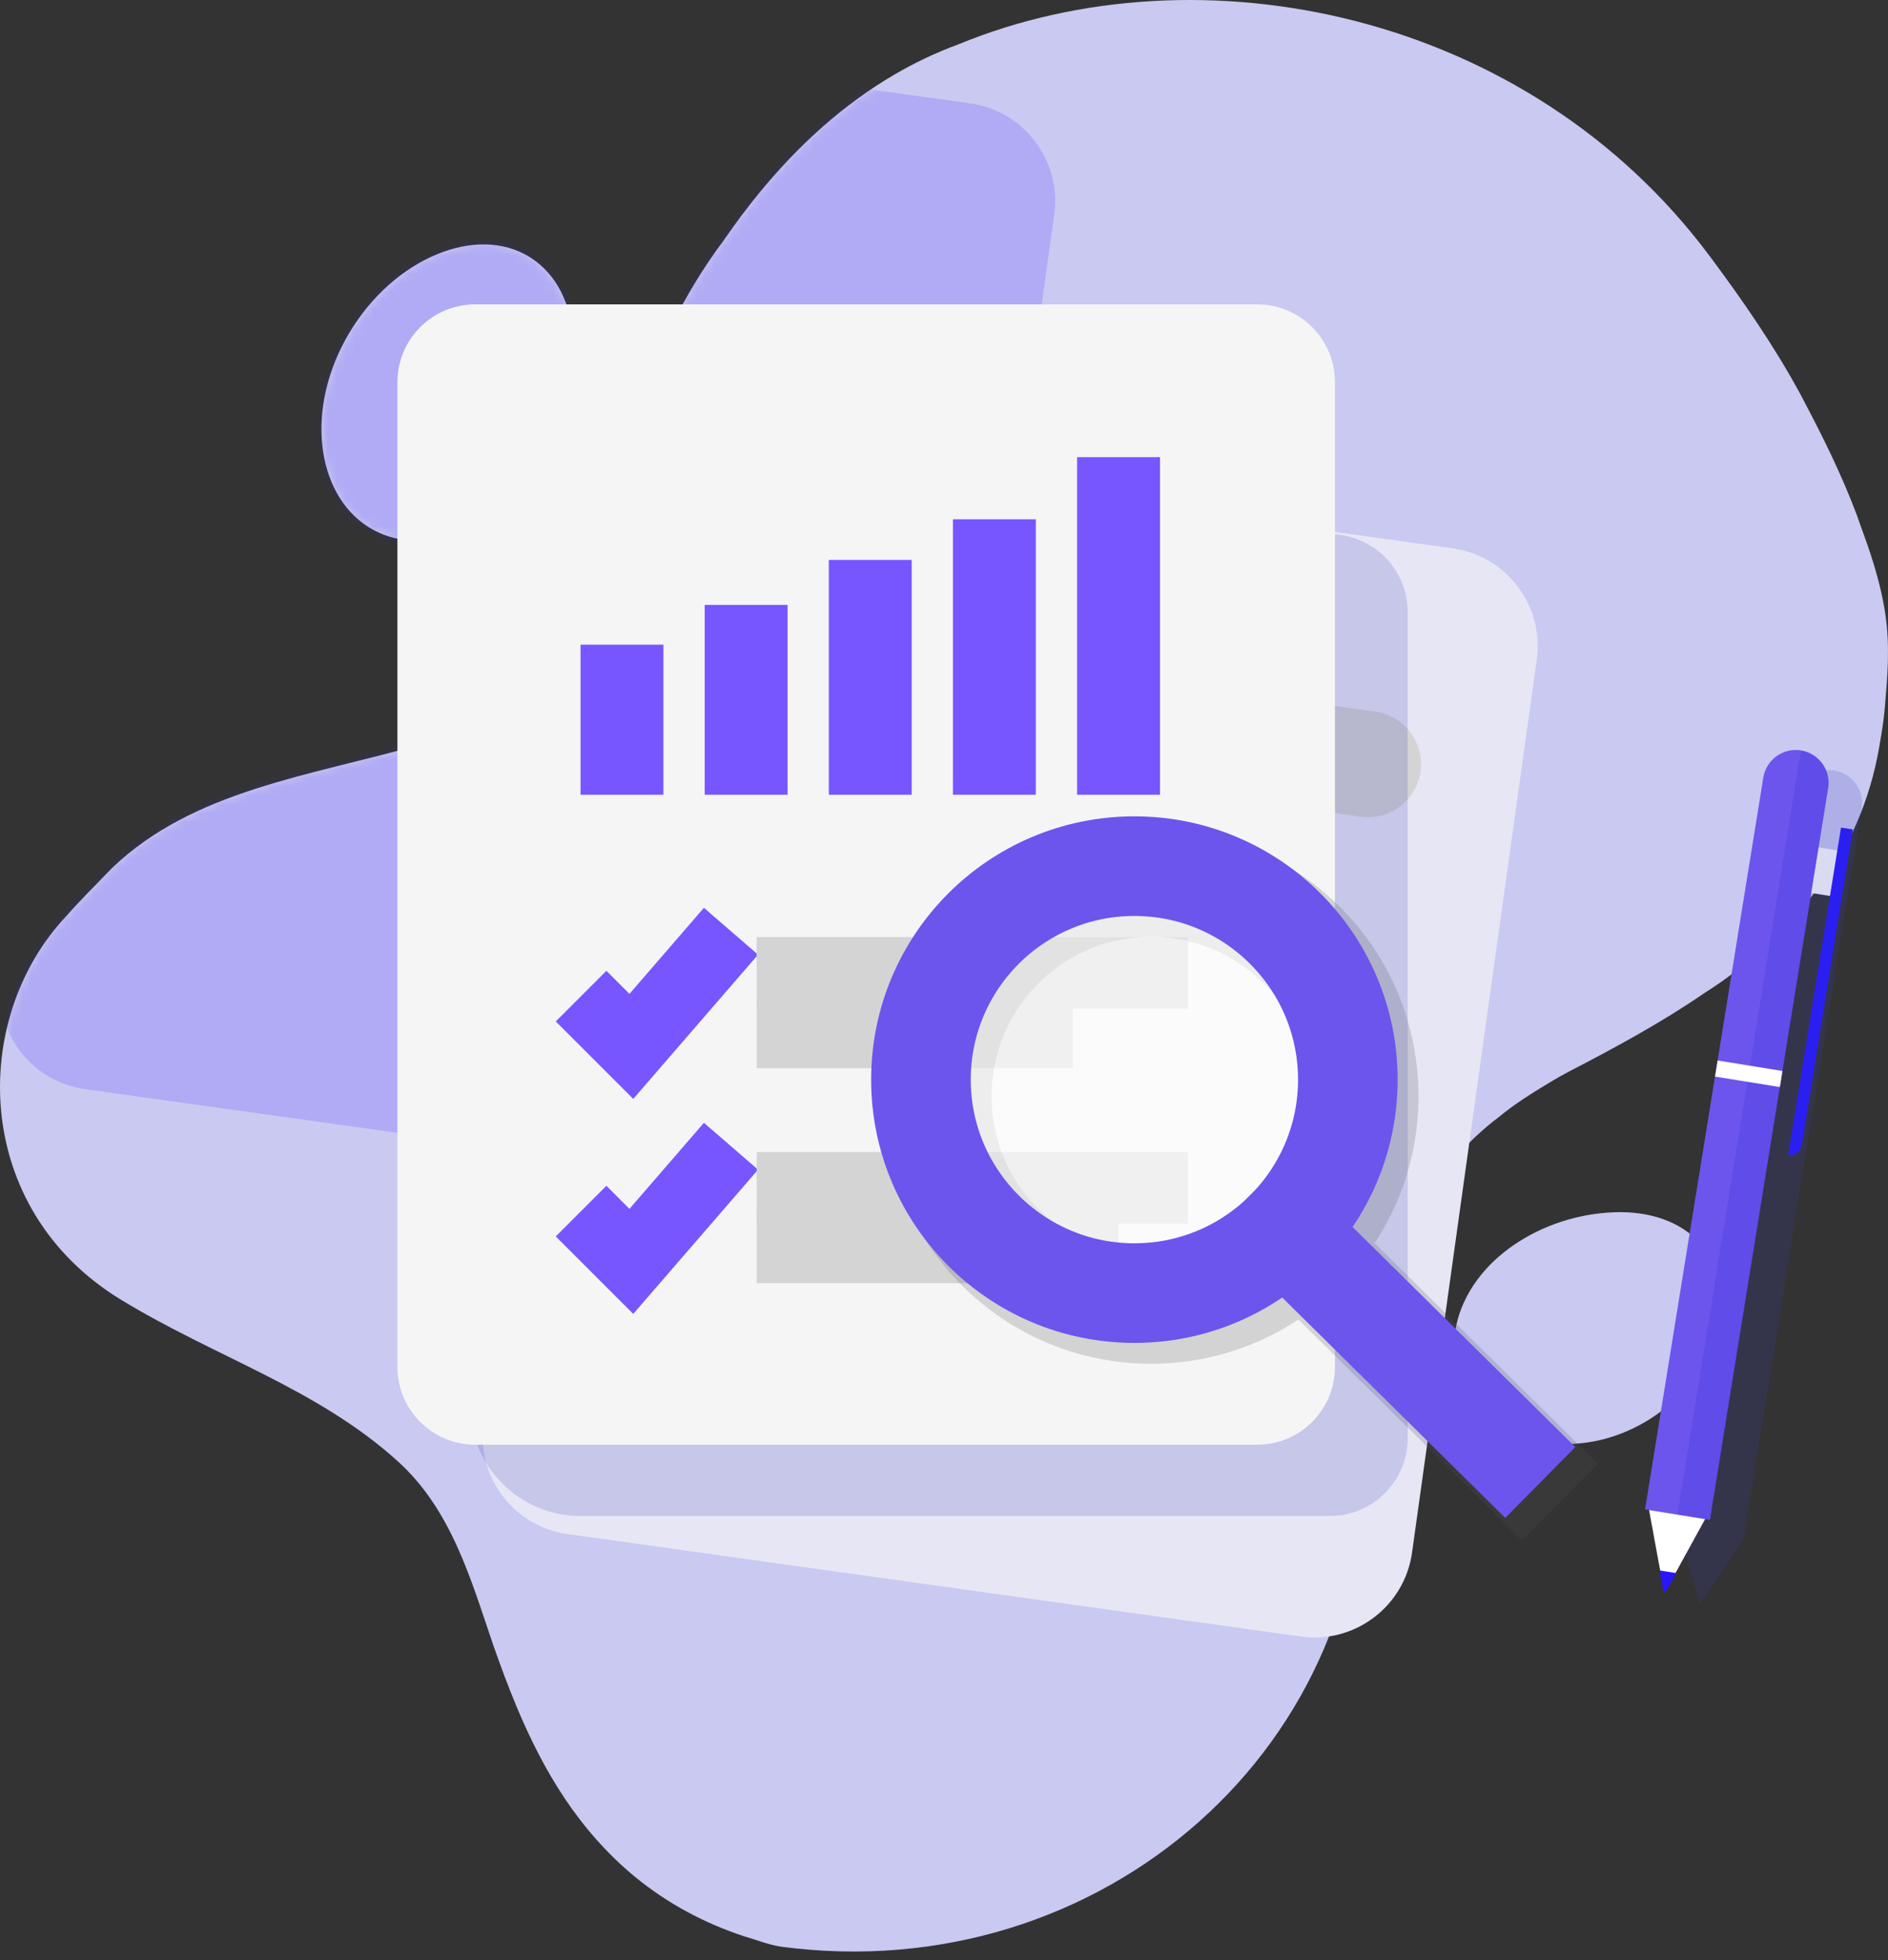 <?xml version="1.0" encoding="utf-8"?>
<svg xmlns="http://www.w3.org/2000/svg" fill="none" height="100%" overflow="visible" preserveAspectRatio="none" style="display: block;" viewBox="0 0 210 218" width="100%">
<rect x="0" y="0" width="210" height="218" fill="#333333" stroke="none"/>
<g id="Frame 1171276143">
<g id="Layer_2">
<g id="Group">
<g id="Group_2">
<path d="M209.717 68.384C210.23 71.972 209.942 75.205 209.661 78.523C209.572 79.582 209.439 80.631 209.264 81.669C209.186 82.136 209.107 82.595 209.028 83.055C208.009 88.99 205.65 94.483 202.025 99.04C201.91 99.186 201.793 99.331 201.674 99.475C198.184 103.67 194.333 107.476 189.578 110.441C184.898 113.667 179.816 116.423 174.524 119.168C173.847 119.52 173.183 119.894 172.533 120.287C170.45 121.547 168.506 122.743 166.752 124.201C159.502 129.659 155.772 137.362 153.658 145.883C152.601 150.144 151.939 154.602 151.419 159.074C153.522 193.845 122.654 221.306 86.78 216.488C85.36 216.244 84.176 215.749 82.793 215.352C78.363 213.894 74.278 211.725 70.575 208.69C64.31 203.475 60.483 196.985 57.538 189.99C56.556 187.658 55.672 185.271 54.829 182.856C52.363 175.646 50.225 167.913 44.227 162.499C35.228 154.377 24.047 150.989 13.506 144.578C-3.181 134.448 -3.397 113.32 7.348 101.912C9.026 99.999 10.728 98.344 12.466 96.532C21.511 87.864 34.492 86.303 46.721 82.816C53.951 80.587 60.268 76.376 62.722 69.074C68.061 54.122 71.265 39.009 80.531 26.687C81.803 24.834 83.148 23.037 84.568 21.314C88.827 16.147 93.757 11.651 99.424 8.329C101.691 7.001 104.075 5.86 106.582 4.939C133.521 -6.164 169.964 1.349 190.198 28.522C193.877 33.462 197.359 38.501 200.248 43.832C202.581 48.222 204.755 52.556 206.558 57.343C207.064 58.851 207.608 60.205 208.088 61.71C208.882 64.157 209.433 66.399 209.717 68.384Z" fill="#C9C9F2" id="Vector"/>
<g id="Group_3">
<path d="M60.44 50.565C57.955 54.707 54.569 57.662 51.079 59.106C47.59 60.55 43.968 60.494 40.996 58.62C38.024 56.746 36.263 53.409 35.848 49.512C35.432 45.615 36.387 41.148 38.857 37.011C41.327 32.874 44.857 29.844 48.534 28.308C52.211 26.772 55.996 26.747 58.97 28.623C61.943 30.499 63.56 33.911 63.8 37.895C64.04 41.878 62.926 46.423 60.44 50.565Z" fill="#C9C9F2" id="Vector_2"/>
<path d="M189.923 139.377C193.674 145.777 189.724 154.274 182.906 158.188C179.295 160.286 175.354 160.959 171.851 160.421C168.349 159.883 165.265 158.15 163.416 155.341C161.567 152.532 161.297 149.177 162.356 146.028C164.776 138.984 173.104 134.531 180.969 134.824C184.762 135.005 188.085 136.494 189.923 139.377Z" fill="#C9C9F2" id="Vector_3"/>
</g>
</g>
</g>
</g>
<g id="Layer_3">
<g id="Group_4">
<g id="Clip path group">
<mask height="218" id="mask0_0_1451" maskUnits="userSpaceOnUse" style="mask-type:luminance" width="210" x="0" y="0">
<g id="SVGID_00000141437624054429329800000006767507959339507131_">
<path d="M209.717 68.384C210.23 71.972 209.942 75.205 209.661 78.523C209.572 79.582 209.439 80.631 209.264 81.669C209.186 82.136 209.107 82.595 209.028 83.055C208.009 88.99 205.65 94.483 202.025 99.04C201.91 99.186 201.793 99.331 201.674 99.475C198.184 103.67 194.333 107.476 189.578 110.441C184.898 113.667 179.816 116.423 174.524 119.168C173.847 119.52 173.183 119.894 172.533 120.287C170.45 121.547 168.506 122.743 166.752 124.201C159.502 129.659 155.772 137.362 153.658 145.883C152.601 150.144 151.939 154.602 151.419 159.074C153.522 193.845 122.654 221.306 86.78 216.488C85.36 216.244 84.176 215.749 82.793 215.352C78.363 213.894 74.278 211.725 70.575 208.69C64.31 203.475 60.483 196.985 57.538 189.99C56.556 187.658 55.672 185.271 54.829 182.856C52.363 175.646 50.225 167.913 44.227 162.499C35.228 154.377 24.047 150.989 13.506 144.578C-3.181 134.448 -3.397 113.32 7.348 101.912C9.026 99.999 10.728 98.344 12.466 96.532C21.511 87.864 34.492 86.303 46.721 82.816C53.951 80.587 60.268 76.376 62.722 69.074C68.061 54.122 71.265 39.009 80.531 26.687C81.803 24.834 83.148 23.037 84.568 21.314C88.827 16.147 93.757 11.651 99.424 8.329C101.691 7.001 104.075 5.86 106.582 4.939C133.521 -6.164 169.964 1.349 190.198 28.522C193.877 33.462 197.359 38.501 200.248 43.832C202.581 48.222 204.755 52.556 206.558 57.343C207.064 58.851 207.608 60.205 208.088 61.71C208.882 64.157 209.433 66.399 209.717 68.384ZM63.8 37.895C63.56 33.911 61.943 30.499 58.97 28.623C55.997 26.747 52.211 26.772 48.534 28.308C44.857 29.844 41.327 32.874 38.857 37.011C36.387 41.149 35.432 45.615 35.848 49.512C36.263 53.409 38.024 56.746 40.996 58.62C43.968 60.494 47.589 60.55 51.079 59.106C54.569 57.662 57.955 54.707 60.44 50.565C62.926 46.423 64.04 41.878 63.8 37.895ZM180.97 134.824C173.105 134.531 164.777 138.984 162.357 146.028C161.298 149.177 161.568 152.533 163.416 155.341C165.265 158.15 168.349 159.883 171.852 160.421C175.354 160.959 179.296 160.286 182.907 158.189C189.725 154.275 193.675 145.777 189.924 139.377C188.085 136.494 184.763 135.005 180.97 134.824Z" fill="white" id="Vector_4"/>
</g>
</mask>
<g mask="url(#mask0_0_1451)">
<path d="M91.004 132.521L9.454 121.128C3.453 120.289 -0.731 114.746 0.107 108.745L13.979 9.454C14.817 3.453 20.361 -0.731 26.361 0.107L107.911 11.5C113.912 12.338 118.096 17.882 117.258 23.883L103.386 123.174C102.548 129.175 97.004 133.359 91.004 132.521Z" fill="#482FFF" id="Vector_5" opacity="0.19"/>
</g>
</g>
</g>
<g id="Group_5">
<g id="Group_6">
<path d="M144.68 182.006L63.13 170.613C57.129 169.775 52.944 164.231 53.783 158.231L67.655 58.939C68.493 52.939 74.037 48.754 80.037 49.592L161.587 60.986C167.587 61.824 171.772 67.368 170.934 73.368L157.062 172.66C156.224 178.66 150.68 182.845 144.68 182.006Z" fill="#E6E6F5" id="Vector_6"/>
</g>
<g id="Group_7">
<g id="Group_8">
<path d="M82.807 78.957L87.424 85.075L98.212 75.637" id="Vector_7" stroke="#05BD6B" stroke-linecap="round" stroke-width="11.803"/>
<g id="Group_9">
<path d="M108.311 78.86L152.155 84.986" id="Vector_8" stroke="#D4D4D4" stroke-linecap="round" stroke-width="11.803"/>
<path d="M107.297 86.117L137.102 90.281" id="Vector_9" stroke="#D4D4D4" stroke-linecap="round" stroke-width="11.803"/>
</g>
</g>
<g id="Group_10">
<g id="Group_11">
<path d="M89.719 106.745L78.932 116.182" id="Vector_10" stroke="#ED295C" stroke-linecap="round" stroke-width="11.803"/>
<path d="M89.043 116.857L79.606 106.07" id="Vector_11" stroke="#ED295C" stroke-linecap="round" stroke-width="11.803"/>
</g>
<g id="Group_12">
<path d="M103.885 110.536L147.729 116.661" id="Vector_12" stroke="#D4D4D4" stroke-linecap="round" stroke-width="11.803"/>
<path d="M102.871 117.793L124.549 120.822" id="Vector_13" stroke="#D4D4D4" stroke-linecap="round" stroke-width="11.803"/>
</g>
</g>
<g id="Group_13">
<path d="M73.955 142.308L78.573 148.426L89.36 138.988" id="Vector_14" stroke="#05BD6B" stroke-linecap="round" stroke-width="11.803"/>
<g id="Group_14">
<path d="M99.459 142.211L108.842 143.522" id="Vector_15" stroke="#D4D4D4" stroke-linecap="round" stroke-width="11.803"/>
<path d="M98.445 149.468L133.806 154.408" id="Vector_16" stroke="#D4D4D4" stroke-linecap="round" stroke-width="11.803"/>
</g>
</g>
</g>
</g>
<g id="Group_15">
<g id="Group_16">
<path d="M147.922 168.596H64.559C57.785 168.596 52.293 163.104 52.293 156.33V56.302C52.293 51.062 56.914 47.025 62.106 47.728L149.083 59.5C153.374 60.081 156.575 63.744 156.575 68.075V159.943C156.575 164.721 152.701 168.596 147.922 168.596Z" fill="#3D41B3" id="Vector_17" opacity="0.19"/>
<path d="M139.835 160.674H52.858C48.079 160.674 44.205 156.8 44.205 152.021V42.503C44.205 37.724 48.079 33.85 52.858 33.85H139.835C144.613 33.85 148.487 37.724 148.487 42.503V152.021C148.487 156.8 144.613 160.674 139.835 160.674Z" fill="#F5F5F5" id="Vector_18"/>
</g>
<g id="Group_17">
<g id="Group_18">
<path d="M67.449 113.598L70.225 116.374L78.701 106.578" id="Vector_19" stroke="#7856FF" stroke-linecap="square" stroke-width="7.964"/>
<g id="Group_19">
<path d="M88.142 108.199H128.152" id="Vector_20" stroke="#D4D4D4" stroke-linecap="square" stroke-width="7.964"/>
<path d="M88.142 114.822H115.341" id="Vector_21" stroke="#D4D4D4" stroke-linecap="square" stroke-width="7.964"/>
</g>
</g>
<g id="Group_20">
<path d="M73.792 71.697H64.572V88.39H73.792V71.697Z" fill="#7856FF" id="Vector_22"/>
<path d="M87.601 67.274H78.381V88.39H87.601V67.274Z" fill="#7856FF" id="Vector_23"/>
<path d="M101.408 62.272H92.188V88.39H101.408V62.272Z" fill="#7856FF" id="Vector_24"/>
<path d="M115.214 57.752H105.994V88.39H115.214V57.752Z" fill="#7856FF" id="Vector_25"/>
<path d="M129.025 50.842H119.805V88.39H129.025V50.842Z" fill="#7856FF" id="Vector_26"/>
</g>
<g id="Group_21">
<path d="M67.449 137.508L70.225 140.284L78.701 130.488" id="Vector_27" stroke="#7856FF" stroke-linecap="square" stroke-width="7.964"/>
<g id="Group_22">
<path d="M88.142 132.11H128.152" id="Vector_28" stroke="#D4D4D4" stroke-linecap="square" stroke-width="7.964"/>
<path d="M88.142 138.732H120.41" id="Vector_29" stroke="#D4D4D4" stroke-linecap="square" stroke-width="7.964"/>
</g>
</g>
</g>
</g>
<g id="Group_23">
<g id="Group_24">
<path d="M205.068 94.696L202.246 94.24L201.428 99.305L204.25 99.761L205.068 94.696Z" fill="white" id="Vector_30"/>
<path d="M198.887 128.468L204.774 92.035L206.082 92.246L200.405 127.372C200.289 128.094 199.609 128.585 198.887 128.468Z" fill="#2617FF" id="Vector_31"/>
</g>
<path d="M193.914 171.27L189.067 178.372L186.703 170.105L199.855 88.718C200.177 86.727 202.052 85.374 204.043 85.695C206.035 86.017 207.388 87.892 207.066 89.883L193.914 171.27Z" fill="#3D41B3" id="Vector_32" opacity="0.19"/>
<path d="M196.276 86.503C196.585 84.593 198.384 83.294 200.295 83.603C202.206 83.912 203.505 85.711 203.196 87.622L190.067 168.862L183.147 167.745L196.276 86.503Z" fill="#6C55EC" id="Vector_33" stroke="#6C55EC" stroke-width="0.295"/>
<path d="M190.189 169.032L186.584 168.449L200.319 83.457C202.31 83.778 203.664 85.653 203.342 87.645L190.189 169.032Z" fill="#2320D9" id="Vector_34" opacity="0.17"/>
<path d="M198.262 119.108L191.051 117.943L190.762 119.731L197.973 120.896L198.262 119.108Z" fill="white" id="Vector_35"/>
<path d="M185.689 176.171L184.914 176.046L183.424 167.939L189.657 168.946L185.689 176.171Z" fill="white" id="Vector_36"/>
<path d="M185.146 177.065C185.078 177.054 185.023 177.001 185.011 176.933L184.592 174.652L186.433 174.95L185.316 176.982C185.283 177.043 185.215 177.076 185.146 177.065Z" fill="#2617FF" id="Vector_37"/>
</g>
<g id="Group_25" opacity="0.21">
<path d="M128.029 145.663C134.585 145.663 140.52 143.005 144.816 138.709C149.113 134.413 151.77 128.477 151.77 121.921C151.77 108.809 141.141 98.18 128.029 98.18C114.917 98.18 104.287 108.809 104.287 121.921C104.287 135.033 114.917 145.663 128.029 145.663Z" fill="white" id="Vector_38" opacity="0.59" stroke="#545454" stroke-width="12"/>
<path d="M128.029 145.663C134.585 145.663 140.52 143.005 144.816 138.709C149.113 134.413 151.77 128.477 151.77 121.921C151.77 108.809 141.141 98.18 128.029 98.18C114.917 98.18 104.287 108.809 104.287 121.921C104.287 135.033 114.917 145.663 128.029 145.663Z" id="Vector_39" stroke="#545454" stroke-linecap="round" stroke-width="12"/>
<path d="M169.234 162.831L144.817 138.709" id="Vector_40" stroke="#545454" stroke-linecap="square" stroke-width="12"/>
</g>
<g id="Group_26">
<path d="M126.177 143.811C132.733 143.811 138.668 141.153 142.965 136.857C147.261 132.561 149.918 126.625 149.918 120.069C149.918 106.957 139.289 96.328 126.177 96.328C113.065 96.328 102.436 106.957 102.436 120.069C102.436 133.181 113.065 143.811 126.177 143.811Z" fill="white" id="Vector_41" opacity="0.59"/>
<path d="M126.177 143.811C132.733 143.811 138.668 141.153 142.965 136.857C147.261 132.561 149.918 126.625 149.918 120.069C149.918 106.957 139.289 96.328 126.177 96.328C113.065 96.328 102.436 106.957 102.436 120.069C102.436 133.181 113.065 143.811 126.177 143.811Z" id="Vector_42" stroke="#6C55EC" stroke-linecap="round" stroke-width="11.08"/>
<path d="M167.382 160.979L142.965 136.857" id="Vector_43" stroke="#6C55EC" stroke-linecap="square" stroke-width="11.08"/>
</g>
</g>
</g>
</svg>